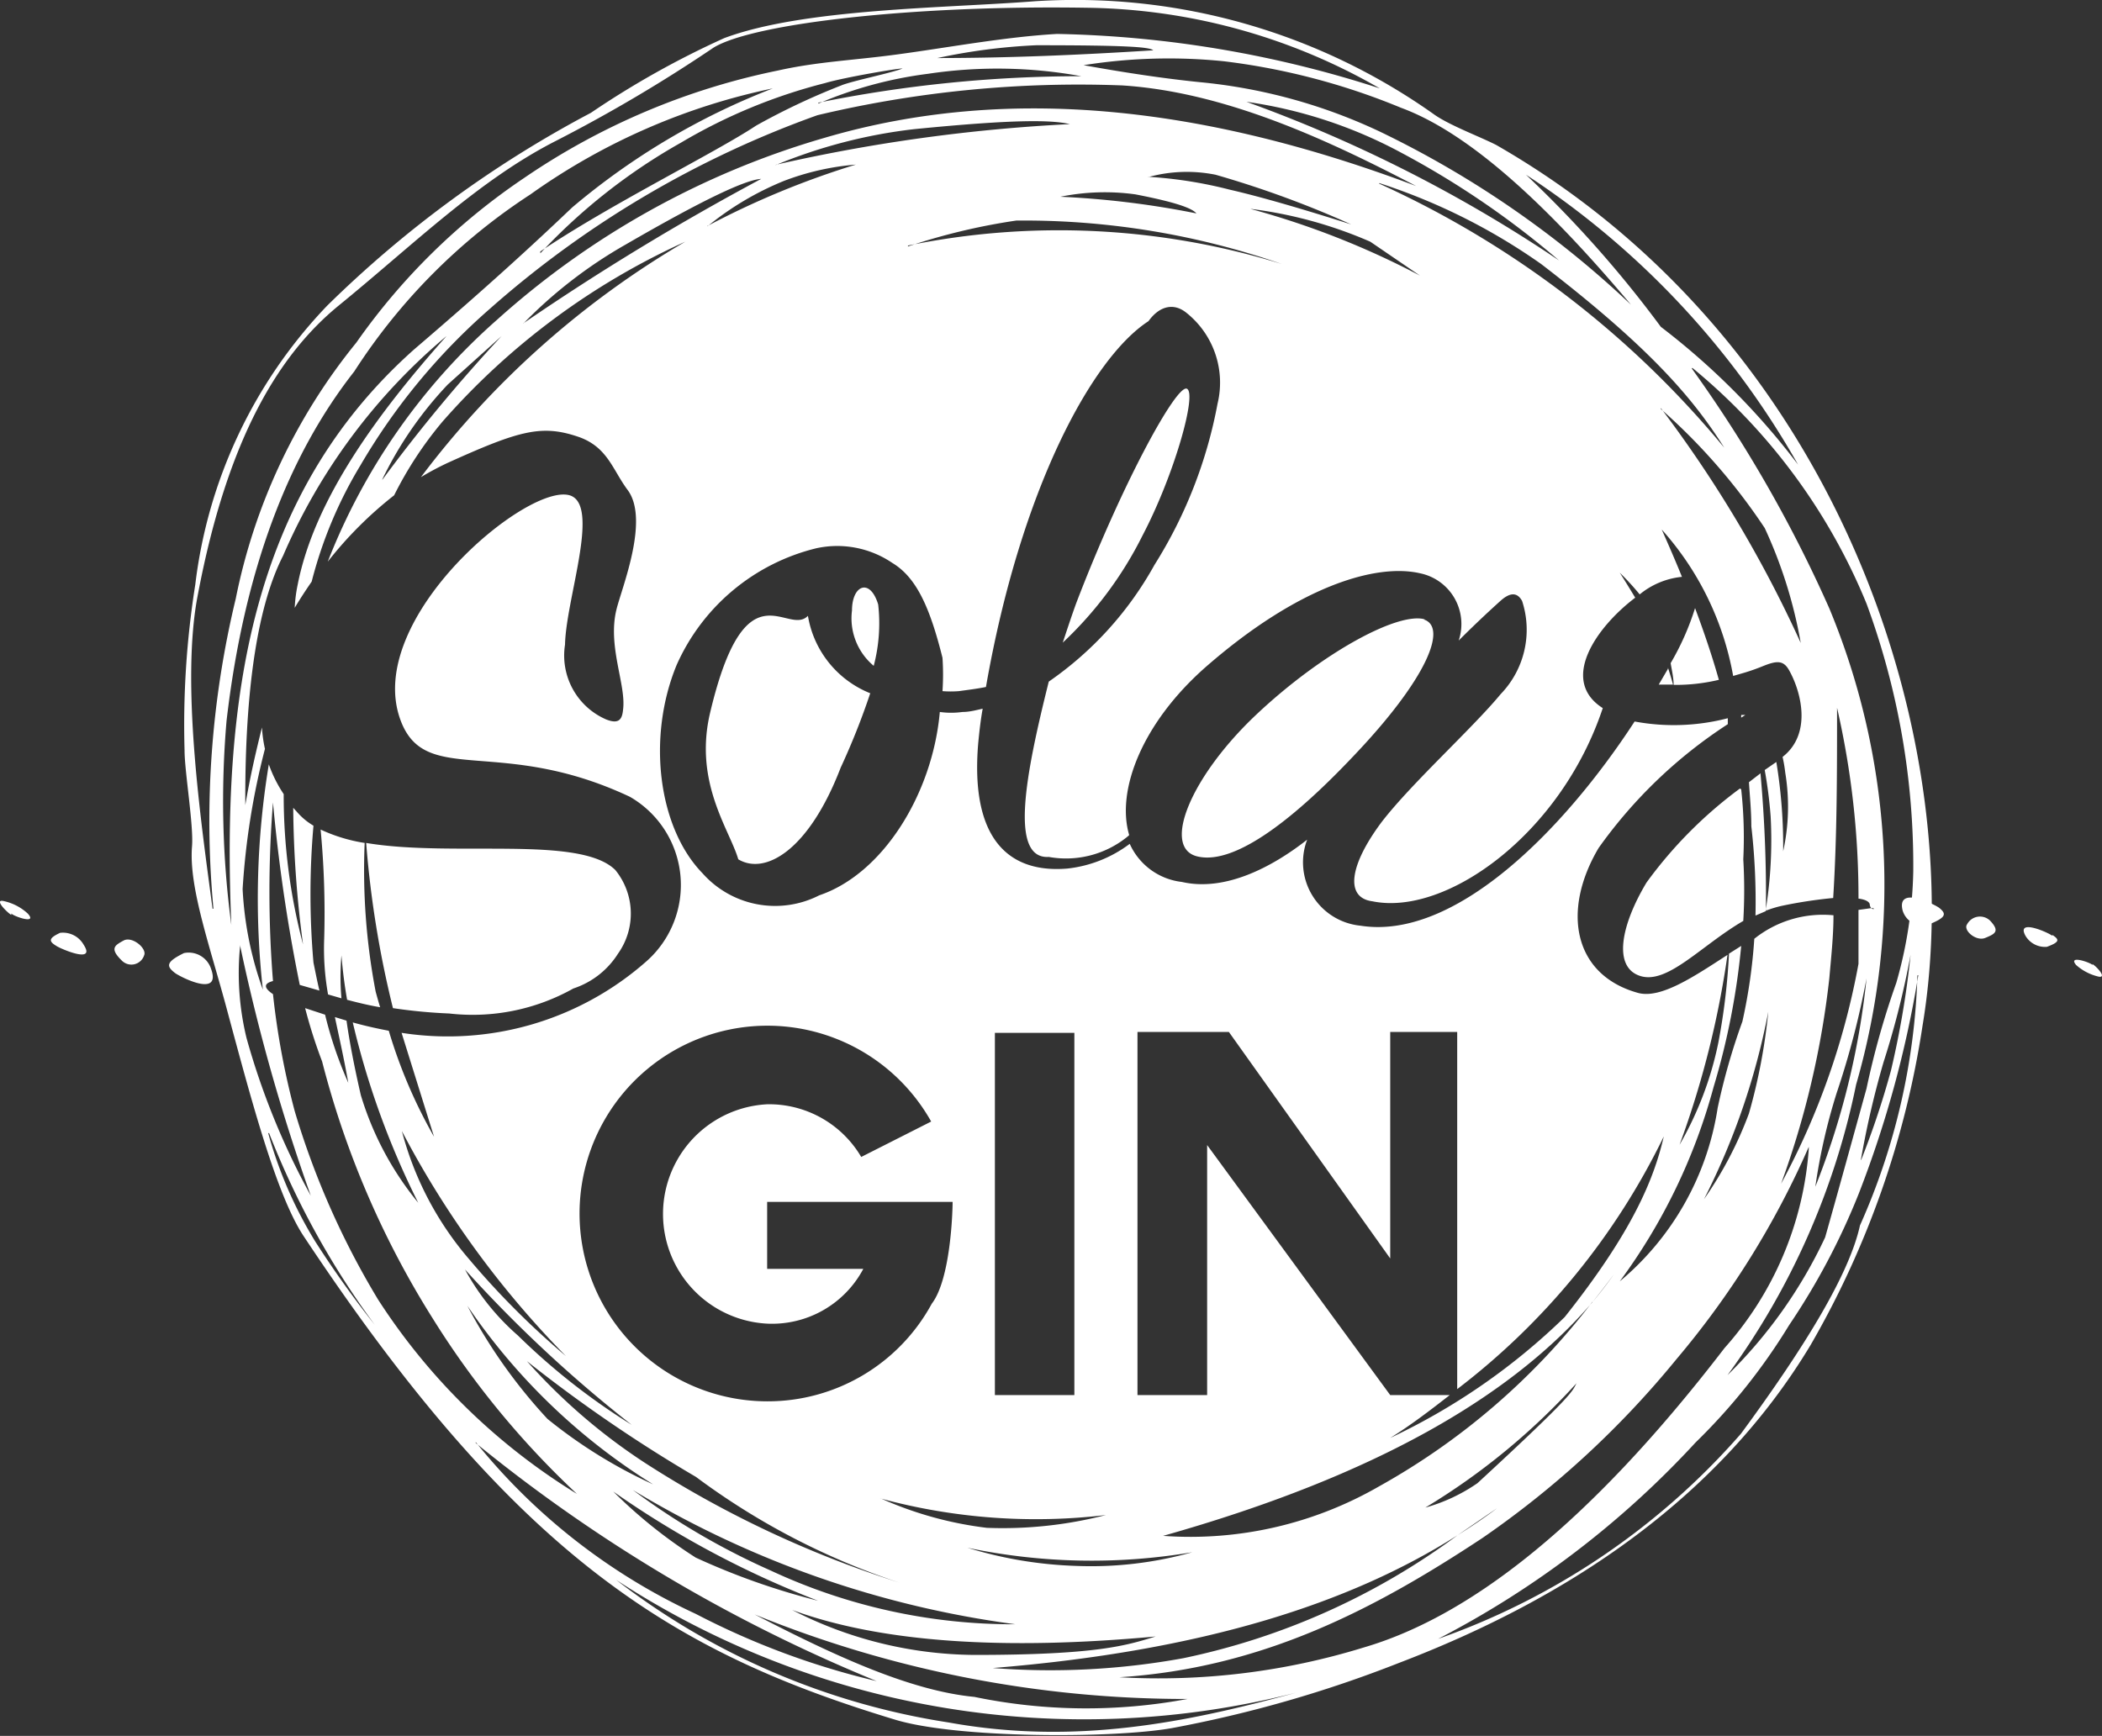 <svg id="Layer_1_copy" data-name="Layer 1 copy" xmlns="http://www.w3.org/2000/svg" viewBox="0 0 70.61 58.32"><rect x="0" y="0" width="70.61" height="58.32" fill="#333333" stroke="none"/><defs><style>.cls-1{fill:#fff;fill-rule:evenodd;}</style></defs><title>SolarGin_LOGO</title><g id="Solar_Gin_logo" data-name="Solar Gin logo"><path class="cls-1" d="M6.18,38.82c-.3-.23-.31-.37.3-.67a.79.79,0,0,1,.91.53c.36,1-1.07.25-1.21.14Z" transform="translate(-0.3 -6.13)"/><path class="cls-1" d="M4.39,38.4c-.42-.41-.23-.51.06-.67s.8.27.69.5a.45.45,0,0,1-.75.17Z" transform="translate(-0.3 -6.13)"/><path class="cls-1" d="M2.21,37.92c-.27-.16-.3-.26.11-.45a.8.8,0,0,1,.79.4c.43.66-.78.13-.9.05Z" transform="translate(-0.3 -6.13)"/><path class="cls-1" d="M.68,36.87c-.16-.1-.58-.53-.27-.47a1.73,1.73,0,0,1,.82.42c.35.38-.47.1-.55,0Z" transform="translate(-0.3 -6.13)"/><path class="cls-1" d="M65.44,36.63c.26.21.24.33-.4.58a.71.71,0,0,1-.83-.5c-.2-.85,1.1-.18,1.23-.08Z" transform="translate(-0.3 -6.13)"/><path class="cls-1" d="M67.15,37.06c.35.37.15.45-.16.58s-.76-.26-.61-.46a.49.49,0,0,1,.77-.12Z" transform="translate(-0.3 -6.13)"/><path class="cls-1" d="M69.24,37.54c.25.16.25.24-.18.4a.76.76,0,0,1-.72-.37c-.33-.6.79-.1.9,0Z" transform="translate(-0.3 -6.13)"/><path class="cls-1" d="M70.59,38.52c.15.09.5.48.2.42a1.71,1.71,0,0,1-.75-.39c-.29-.35.49-.08.55,0Z" transform="translate(-0.3 -6.13)"/><path class="cls-1" d="M35.09,6.17A20.84,20.84,0,0,1,48.51,10c.53.36,1.5.72,2.05,1C62.24,17.7,66.44,31.26,64.88,40.6a30.49,30.49,0,0,1-3.76,10.72C58,56.51,52.9,59.86,47.29,62a41.53,41.53,0,0,1-7.63,2.19c-2,.35-7.23.35-9.31-.29C23,61.67,17.72,58.55,10.5,47.66c-.91-1.37-1.76-4.58-2.56-7.55-.58-2.18-1.3-4.15-1.19-5.54.06-.69-.25-2.53-.25-3.22a30,30,0,0,1,.36-5.58,16.34,16.34,0,0,1,4.43-9.37,37.76,37.76,0,0,1,8.86-6.48,29.83,29.83,0,0,1,4.48-2.51c2.68-1,7.4-1,10.46-1.24ZM21,59.21A24.31,24.31,0,0,0,32.17,64c4.25.77,8,0,11.66-1A28.73,28.73,0,0,1,21,59.21Zm19.19,4a18.51,18.51,0,0,1-7.16-.07c-2.2-.21-4.81-1.44-7.38-2.77a38.45,38.45,0,0,0,14.54,2.84ZM16.28,54.58a20.59,20.59,0,0,0,7.39,5.77,26.11,26.11,0,0,0,6.08,2.26,53.07,53.07,0,0,1-13.47-8Zm44.78-9.92a29.14,29.14,0,0,1-4.45,7.14,31.36,31.36,0,0,1-6.51,6c-3.57,2.36-7.36,4.37-12.2,4.68a23.36,23.36,0,0,0,8.21-1c3.42-1,7.43-3.95,12.12-10.06a11.25,11.25,0,0,0,2.83-6.69ZM49.26,57.71c.46-.29.91-.59,1.33-.91l-1.33.91C45.65,60,40.7,61.6,33.65,62.17a24.84,24.84,0,0,0,6.4-.33,23.54,23.54,0,0,0,9.21-4.13ZM26.91,60.22c3,1.1,7.15,1.36,12.21.89-1,.31-2,.62-6.1.62a13.58,13.58,0,0,1-6.11-1.51ZM64.74,38.89a36.25,36.25,0,0,1-2,7.34,23.24,23.24,0,0,1-2.34,4.42,20.13,20.13,0,0,1-3.14,3.94,31.29,31.29,0,0,1-8.65,6.6A24.15,24.15,0,0,0,58.78,54.3c2.21-3,3.65-5.4,4-7a22.22,22.22,0,0,0,1.93-8.4ZM21.56,56.19A24.1,24.1,0,0,0,26.2,58.9a19.24,19.24,0,0,0,8.21,1.8,33.3,33.3,0,0,1-12.85-4.51Zm-.66.05a16.51,16.51,0,0,0,2.77,2.22,23.58,23.58,0,0,0,4.11,1.45,32.05,32.05,0,0,1-6.88-3.67ZM18,51.86a19.66,19.66,0,0,0,4,3.44,35.55,35.55,0,0,0,8.51,4,24,24,0,0,1-6.83-3.55A49,49,0,0,1,18,51.86ZM32.8,58.13a20.28,20.28,0,0,0,7.55.15,12.53,12.53,0,0,1-3.88.46,13.88,13.88,0,0,1-3.67-.61Zm21-8.26c.25-.3.49-.61.71-.92-.23.31-.47.62-.71.92C51.12,53,46.56,55.7,39.37,57.73a12.69,12.69,0,0,0,7.25-1.66,23.25,23.25,0,0,0,7.17-6.2Zm-23.9,6.61a19.92,19.92,0,0,0,7.55.55,13.88,13.88,0,0,1-4,.43,12.34,12.34,0,0,1-3.59-1Zm18.28.3a22.58,22.58,0,0,0,5.08-4.18c-.16.28,0,.29-3.33,3.36a5.81,5.81,0,0,1-1.75.82ZM11.31,25A21,21,0,0,1,17,16.87a28.14,28.14,0,0,1,11-6.11c6.26-1.84,12.92-1,19.87,1.62C44.85,10.8,41.43,9.22,38,9A37.94,37.94,0,0,0,27.76,10a33.74,33.74,0,0,0-11,6.5,21.06,21.06,0,0,0-4.35,5.26,14.39,14.39,0,0,0-1.64,3.91c-.2.29-.39.58-.57.88a5,5,0,0,1,.1-.78c.57-2.9,2.73-5.8,5-8.35A19.89,19.89,0,0,0,9.81,24.8C9,26.38,8.52,29.09,8.54,33.18c.17-1,.37-1.85.56-2.61a4.45,4.45,0,0,0,.1.72A24.72,24.72,0,0,0,8.45,36a11.66,11.66,0,0,0,.68,3.38,27.69,27.69,0,0,1,.2-7.57,4.44,4.44,0,0,0,.5,1,19.61,19.61,0,0,0,.65,5.05,36.07,36.07,0,0,1-.33-4.59l.11.12a2.21,2.21,0,0,0,.57.48,26.35,26.35,0,0,0,0,4.6c.07.34.13.65.2.94l-.66-.19a56,56,0,0,1-.9-6.13,37.73,37.73,0,0,0,0,6c-.35.09-.28.25,0,.44a26,26,0,0,0,.73,3.93A27.21,27.21,0,0,0,13,49.79a21,21,0,0,0,6.68,6.53,29.2,29.2,0,0,1-4.86-5.92,30.34,30.34,0,0,1-3.7-8.61A16.76,16.76,0,0,1,10.55,40l.67.22h0A13.28,13.28,0,0,0,12,42.51c-.17-.95-.33-1.63-.45-2.21l.39.12c.1.71.26,1.54.48,2.5a10.43,10.43,0,0,0,1.93,3.62,27.6,27.6,0,0,1-2.2-6.06c.39.11.79.2,1.21.28a16.88,16.88,0,0,0,1.52,3.56l-1.09-3.49A10.08,10.08,0,0,0,22,38.44a3.42,3.42,0,0,0-.54-5.54c-4.37-2.06-6.86-.33-7.7-2.56-1.29-3.43,4.39-8.11,5.73-7.55.95.41-.18,3.48-.21,5a2.34,2.34,0,0,0,1.38,2.51c.43.17.54,0,.57-.33.11-.83-.53-2.13-.22-3.37.18-.73,1.11-3,.38-4-.51-.68-.67-1.43-1.62-1.78-1.26-.44-2-.24-4.43.86a9.83,9.83,0,0,0-.9.48,30.2,30.2,0,0,1,8.88-7.91,24,24,0,0,0-8.16,6.05,12.55,12.55,0,0,0-1.62,2.47A13.09,13.09,0,0,0,11.31,25ZM22.24,56a16.48,16.48,0,0,1-3.55-2.2A17.64,17.64,0,0,1,16,50,20.81,20.81,0,0,0,22.24,56ZM41.58,40.8H38.51V53h2.34V44.6L47,53h2c-.63.49-1.29,1-2,1.44a21.55,21.55,0,0,0,5.86-4.06c2.28-2.87,3-4.64,3.33-6.07a23.66,23.66,0,0,1-6.94,8.49v-12H47v7.61L41.58,40.8ZM21.52,54A22.05,22.05,0,0,1,17.7,51a8,8,0,0,1-1.78-2.22A44.55,44.55,0,0,0,21.52,54ZM32.3,46.51H26.07v2.25H29.3a3.47,3.47,0,0,1-3.23,1.84,3.69,3.69,0,0,1,0-7.37A3.59,3.59,0,0,1,29.23,45l2.35-1.19a6.31,6.31,0,1,0-5.51,9.4,6.27,6.27,0,0,0,5.53-3.28c.63-.82.7-3.07.7-3.43Zm4.09-5.68H33.72V53h2.67V40.83ZM57.15,18.49A20.1,20.1,0,0,1,63,26.41a25.45,25.45,0,0,1,1.57,9A14.49,14.49,0,0,1,64,39.15a27.68,27.68,0,0,0-1,3.55c-.43,1.55-.93,3.38-1.39,5a15.94,15.94,0,0,1-3.28,4.63,25,25,0,0,0,4.32-9.76,24.2,24.2,0,0,0-.9-16,45.18,45.18,0,0,0-4.62-8.06ZM19.31,51.69a27.17,27.17,0,0,1-3.23-3.23,10.78,10.78,0,0,1-2.28-4.33,31.74,31.74,0,0,0,5.51,7.56Zm-10-7.49a14.06,14.06,0,0,0,1.58,3.64,33.48,33.48,0,0,0,2,2.8A27.91,27.91,0,0,1,9.34,44.2Zm28.91-10a3.27,3.27,0,0,1-2.69.72c-1.34.08-.77-2.81,0-5.89a11.57,11.57,0,0,0,3.55-3.92,15.47,15.47,0,0,0,2.12-5.42,3,3,0,0,0-1.07-3.07c-.43-.33-.9-.19-1.25.3-1.9,1.23-4.3,5.65-5.46,12.29-.29.06-.62.1-.91.14a3.49,3.49,0,0,1-.55,0,8.35,8.35,0,0,0,0-1.12c-.42-1.68-.87-2.7-1.69-3.19a3.29,3.29,0,0,0-2.55-.49,6.93,6.93,0,0,0-4.69,3.92c-1,2.42-.63,5.46.87,7a3.26,3.26,0,0,0,3.92.74c2.16-.73,3.81-3.44,4.05-6.16a2.77,2.77,0,0,0,.76,0c.24,0,.45-.06.68-.11-.07.39-.11.75-.15,1.16-.27,3.19,1,4.38,3,4.21a4.24,4.24,0,0,0,2.09-.83A2.19,2.19,0,0,0,40,35.76c1.43.33,3-.47,4.21-1.42A2.14,2.14,0,0,0,46,37.23c3.16.5,6.82-3.19,9.21-6.86a7.2,7.2,0,0,0,3.13-.11c0,.07,0,.13,0,.2A16,16,0,0,0,54,34.62c-1.25,2.11-.85,4.27,1.33,4.87.76.2,1.86-.54,3-1.28a31.25,31.25,0,0,1-1.61,6.38,11.4,11.4,0,0,0,1.3-3.42,21.61,21.61,0,0,0,.36-3l.41-.26a24.38,24.38,0,0,1-.93,4.75,19.53,19.53,0,0,1-3.15,6.52A9.46,9.46,0,0,0,58,43.35a21.67,21.67,0,0,1,.83-2.9,18.25,18.25,0,0,0,.4-2.78,3.69,3.69,0,0,1,2.66-.79c0,.71-.08,1.42-.14,2.12a29.67,29.67,0,0,1-1.62,6.9,24.94,24.94,0,0,0,2.6-7.39c0-.62,0-1.22,0-1.81l.43-.06c.07.07.16,0,0,0a.19.19,0,0,1-.05-.11c0-.1-.14-.18-.38-.21a28.44,28.44,0,0,0-.72-6.41c0,2.19,0,4.32-.13,6.39a15.35,15.35,0,0,0-1.71.26,3.62,3.62,0,0,0-.56.17,14.87,14.87,0,0,0,.17-3.16,15.05,15.05,0,0,0-.2-1.57l.39-.27a17.4,17.4,0,0,1,.23,3,7,7,0,0,0,.07-2.64,4.89,4.89,0,0,0-.09-.53c1-.78.62-2.2.22-2.91-.19-.34-.41-.33-.88-.14s-.7.24-1,.33a10,10,0,0,0-2.4-4.92c.24.54.47,1.07.68,1.59a2.65,2.65,0,0,0-1.42.59,8.89,8.89,0,0,0-.67-.73c.18.28.35.56.52.84-1.32,1-2.55,2.78-1.09,3.71-1.41,4.24-5.27,7-7.74,6.49-.92-.12-.78-1.2.31-2.66,1-1.3,3.06-3.16,4-4.3a3.11,3.11,0,0,0,.72-3.13c-.17-.31-.42-.28-.73,0s-.79.72-1.4,1.33A1.74,1.74,0,0,0,48,25.39c-1.48-.34-4.09.43-7.21,3.16-2.12,1.87-3,4.13-2.56,5.63ZM57.54,46.42a23.63,23.63,0,0,0,2.16-6.3,19.33,19.33,0,0,1-.65,3.42,12.75,12.75,0,0,1-1.51,2.88ZM8.37,37.87A9.23,9.23,0,0,0,8.58,41a24.75,24.75,0,0,0,2.16,5.3,64.59,64.59,0,0,1-2.37-8.38ZM61.28,46A19.81,19.81,0,0,1,62,42.84,28.2,28.2,0,0,0,63,39,26.1,26.1,0,0,1,61.28,46Zm1.53-.9a30.4,30.4,0,0,1,.76-3.28,28.92,28.92,0,0,0,.91-3.61,30.6,30.6,0,0,1-.66,3.89,28.45,28.45,0,0,1-1,3ZM12.6,34.45c2.91.49,7.18-.27,8.37.91a2.32,2.32,0,0,1,.09,2.81,2.81,2.81,0,0,1-1.5,1.17,6.91,6.91,0,0,1-4.17.84A17.64,17.64,0,0,1,13.5,40a34.14,34.14,0,0,1-.9-5.55ZM11.07,34a5.48,5.48,0,0,0,1.48.45,21.62,21.62,0,0,0,.37,5c.05.18.1.36.15.52-.41-.07-.77-.16-1.11-.25-.09-.51-.15-1-.19-1.49a8.15,8.15,0,0,0,0,1.44l-.45-.13a8.74,8.74,0,0,1-.13-1.87A29.77,29.77,0,0,0,11.07,34Zm47.72-1.35A14.76,14.76,0,0,1,58.86,35a17.53,17.53,0,0,1,0,2.07c-1.41.82-2.54,2.14-3.46,1.85s-.66-1.69.21-3.14a14.53,14.53,0,0,1,3.14-3.16ZM8.07,37.2a31.49,31.49,0,0,1-.16-6.85C8.5,25.26,10,21.41,12.2,18.61a20,20,0,0,1,5.92-5.95A21.59,21.59,0,0,1,26.26,9.1a23.57,23.57,0,0,0-6.74,4c-1.28,1.22-2.81,2.63-5.31,4.77C8.66,22.81,7.76,29.71,8.07,37.2Zm51.37-5.06a45.38,45.38,0,0,1,.18,4.6l-.35.15a22.07,22.07,0,0,0-.14-3c0-.52-.05-1-.08-1.48l.39-.3Zm-52,4.52c-.38-2.87-1.08-7.6-.49-10.57,1-5.27,2.74-8.06,4.71-9.68,2.53-2.06,4.72-4.23,7.32-5.55a50.86,50.86,0,0,0,5.29-3.13c1.36-.83,6.81-1.43,12.5-1.34A20.17,20.17,0,0,1,46.65,9.1,37.35,37.35,0,0,0,35.81,7.27c-1.77.1-3.73.47-5.38.69-1.48.2-2.66.24-4,.54a23.36,23.36,0,0,0-8.51,3.6,21.6,21.6,0,0,0-5.65,5.54,19.77,19.77,0,0,0-4.05,8.6,31.83,31.83,0,0,0-.75,10.42Zm22.1-7.26a24.05,24.05,0,0,1-1,2.52C27.47,34.71,26,35.54,25.1,35c-.29-1-1.51-2.59-.94-4.95,1.19-5,2.59-2.52,3.28-3.23a3.4,3.4,0,0,0,2.09,2.6Zm18.58-2.46c.82.25.13,2-2.42,4.66-2.1,2.21-4,3.6-5.19,3.3s-.21-2.69,2-4.77,4.77-3.46,5.66-3.19ZM58.79,30.2v-.05l.14,0-.14.09Zm-1.55-3.64c.31.83.58,1.63.8,2.41a6.27,6.27,0,0,1-1.52.17c0-.24-.06-.49-.1-.73a8.87,8.87,0,0,0,.82-1.85Zm-.91,2c.06.19.12.38.17.57l-.48,0,.31-.53ZM29.65,28.5a2.08,2.08,0,0,1-.73-1.86c0-.86.61-1.1.88-.2a5.61,5.61,0,0,1-.15,2.06Zm26.44-8.66a41.65,41.65,0,0,1,4.7,7.89,15.55,15.55,0,0,0-1.21-3.86,20.23,20.23,0,0,0-3.49-4ZM36,27.72c.13-.39.28-.85.45-1.32,1.53-4,3.37-7.37,3.72-7.21s-.43,2.91-1.49,4.93A12.7,12.7,0,0,1,36,27.72ZM13.14,22.24a12.56,12.56,0,0,1,2.2-3.19l1.81-1.63a54.4,54.4,0,0,0-4,4.82ZM51.56,12a38.37,38.37,0,0,1,4.53,5.11,24.22,24.22,0,0,1,4.61,4.63A28.22,28.22,0,0,0,51.56,12Zm-4.93.28A20.25,20.25,0,0,1,52.07,15c3.66,2.81,5.11,4.52,6.15,6.17a32.4,32.4,0,0,0-11.59-8.87ZM17.88,17a15.5,15.5,0,0,1,3.43-2.65c2.71-1.57,4.05-2.18,4.56-2.21a85.3,85.3,0,0,0-8,4.86ZM36.7,8.32a18.19,18.19,0,0,1,4.73-.13,22.66,22.66,0,0,1,5.93,1.56c2.31.85,4.93,3.29,7.73,6.62a33.24,33.24,0,0,0-8.4-5.8A18.16,18.16,0,0,0,40.6,8.89c-1.18-.12-2.46-.31-3.9-.57Zm5.63,4.83a14.55,14.55,0,0,1,4,1.1L48,15.39a27.76,27.76,0,0,0-5.69-2.24ZM30.8,14.41a21.08,21.08,0,0,1,3.64-.87A26.44,26.44,0,0,1,43.36,15a25.3,25.3,0,0,0-12.56-.62Zm21.87.47a29.25,29.25,0,0,0-5.3-3.62,15.56,15.56,0,0,0-5.2-1.71,47.65,47.65,0,0,1,10.5,5.33l.11.09-.11-.09Zm-34.22-.3c2.32-1.57,5.88-3.32,7.25-4.23A23,23,0,0,1,28.56,9c.32-.14,1.74-.43,2.06-.57-.2,0-2,.31-2.6.49a18.29,18.29,0,0,0-4.84,2,19.58,19.58,0,0,0-4.73,3.72Zm5.62-.85a10,10,0,0,1,2.56-1.52,8.73,8.73,0,0,1,2.42-.55,28.38,28.38,0,0,0-5,2.07Zm14.8-1.65A4.9,4.9,0,0,1,41.13,12a33.76,33.76,0,0,1,4.56,1.67c-1.61-.51-3-.92-4.09-1.17a14.49,14.49,0,0,0-2.73-.43Zm-2.95.66a30,30,0,0,1,4.57.56c-.15-.18-.71-.38-2.05-.64a7.5,7.5,0,0,0-2.52.08Zm-9.55-1.07A17.33,17.33,0,0,1,31,10.47c3.43-.34,4.63-.31,5.24-.17a57.12,57.12,0,0,0-9.9,1.37Zm1.42-2.06a13.71,13.71,0,0,1,3.68-1,15.68,15.68,0,0,1,5.15.08,44.37,44.37,0,0,0-8.83.89Zm4-1.53a19.91,19.91,0,0,1,3.32-.43c3.06,0,3.81.06,3.93.17-2.5.16-4.93.26-7.25.26Z" transform="translate(-0.3 -6.13)"/></g></svg>